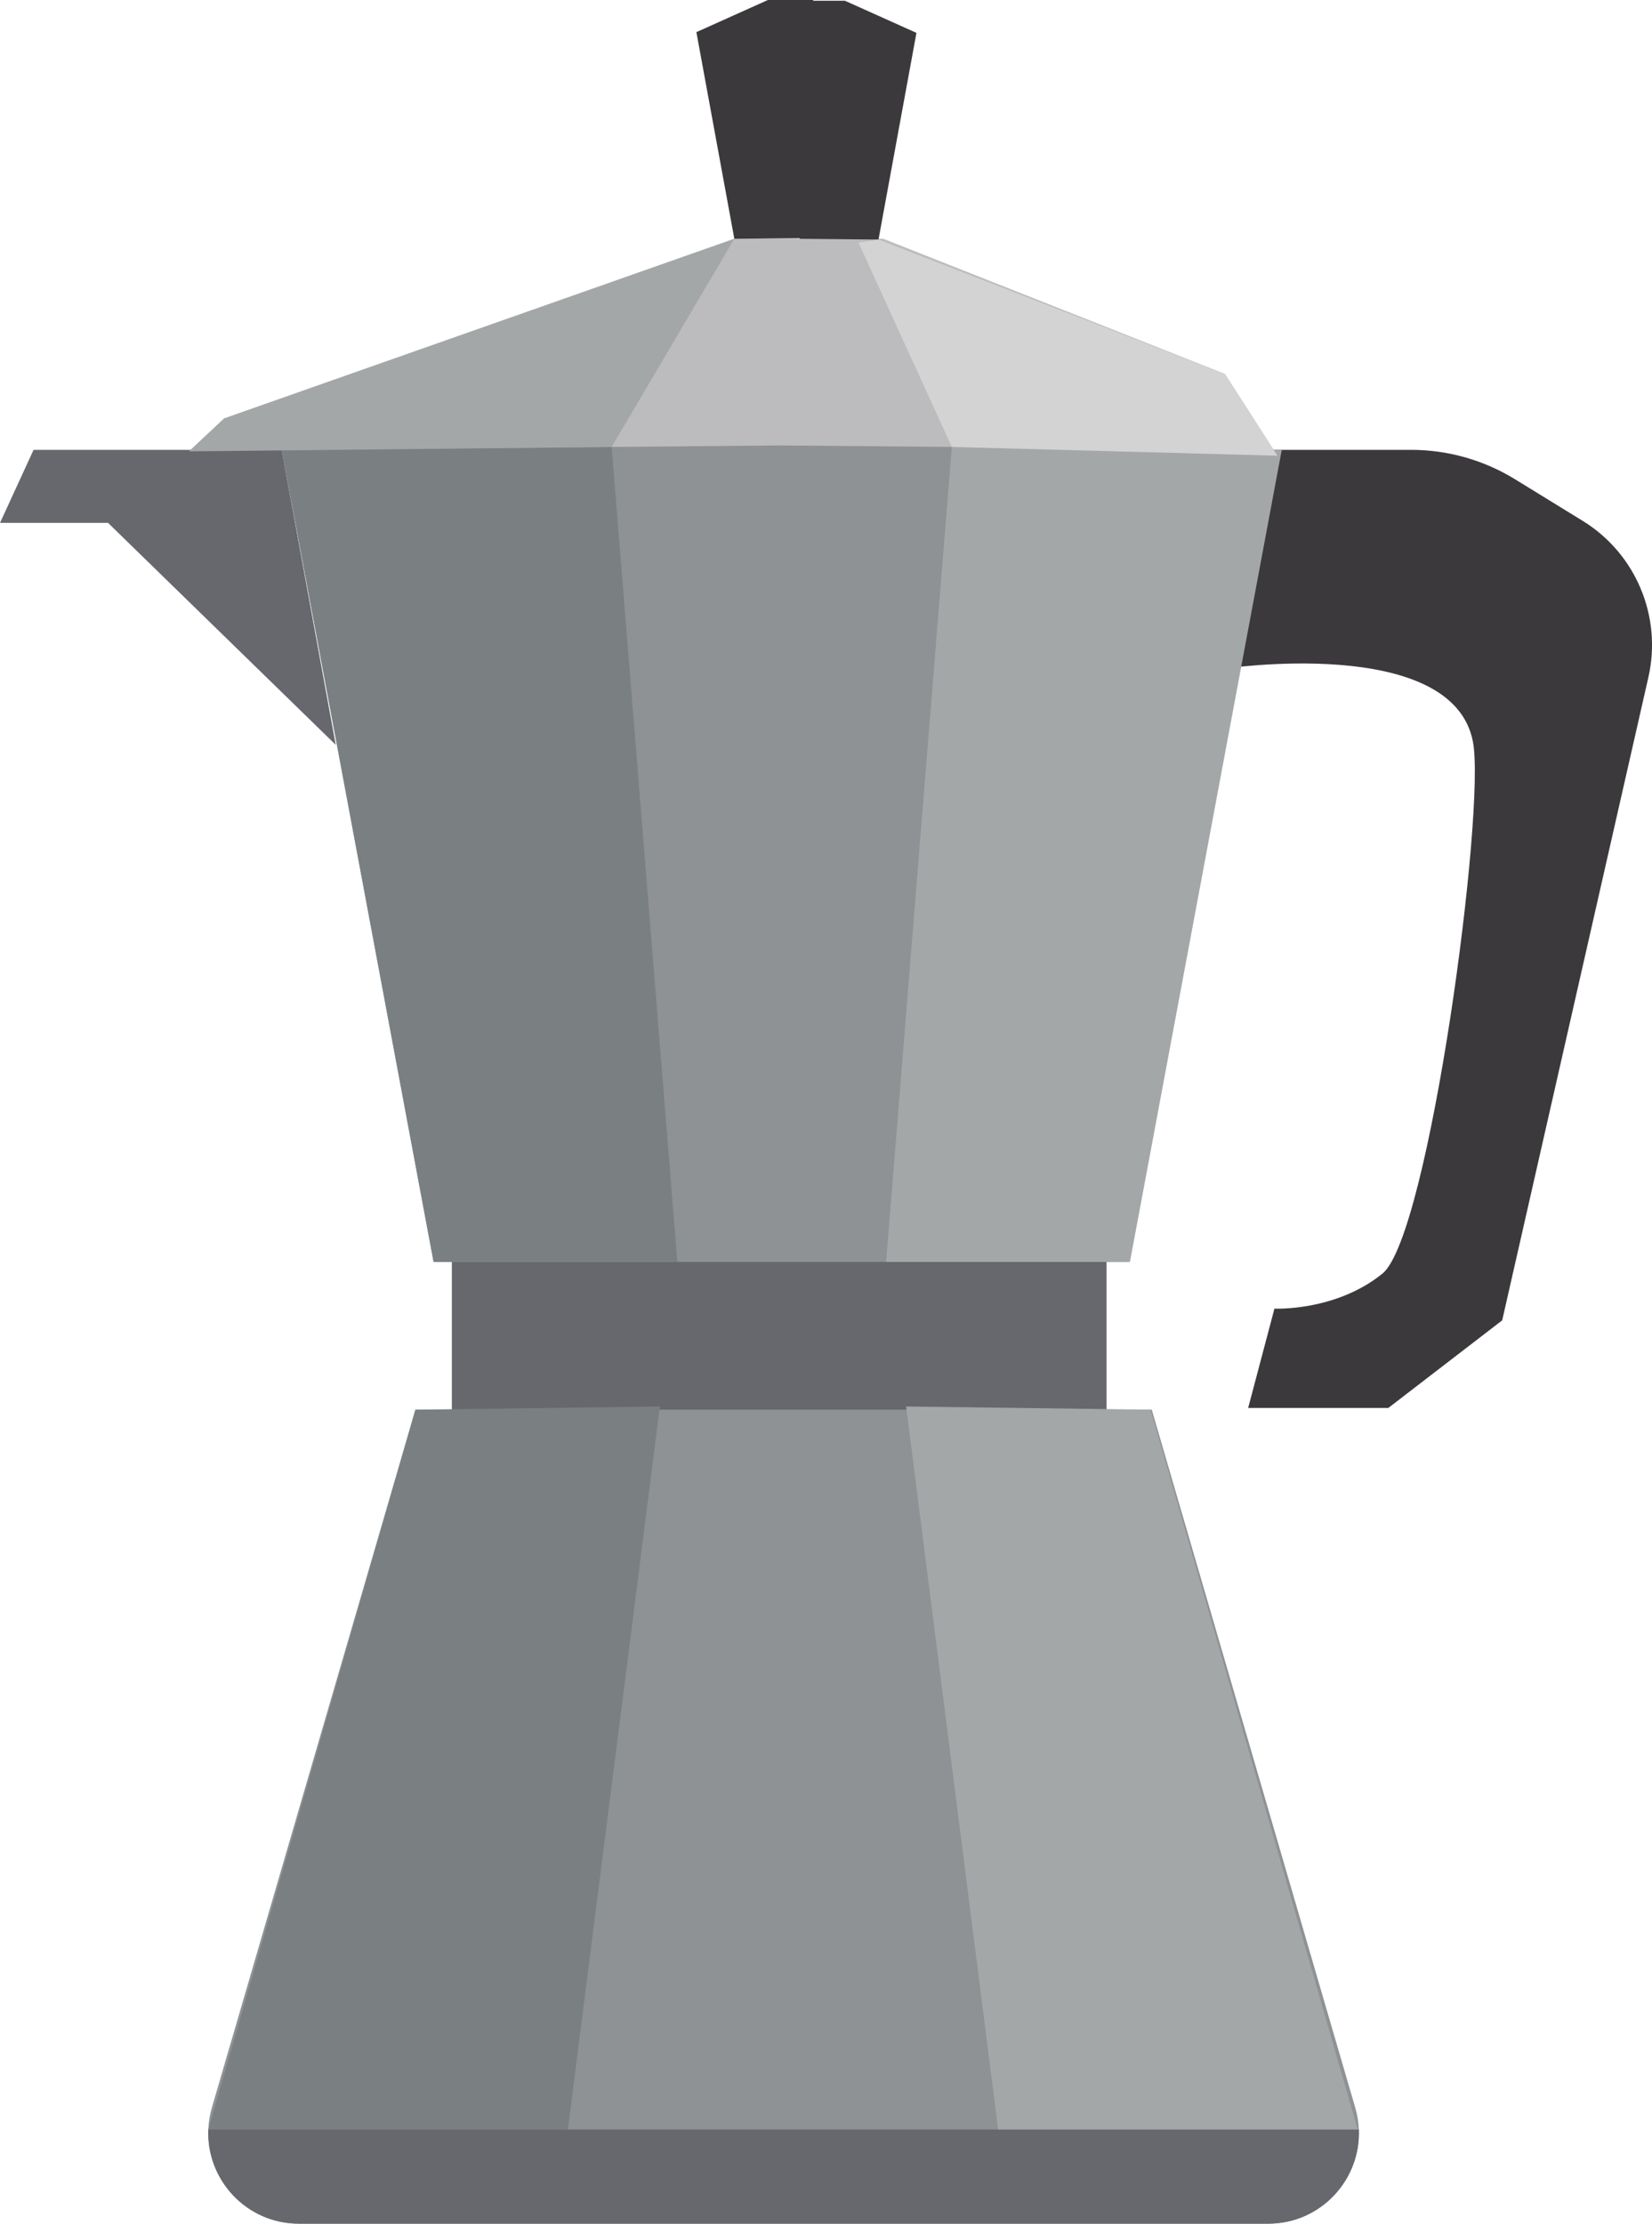 <?xml version="1.0" encoding="UTF-8" standalone="no"?> <svg xmlns="http://www.w3.org/2000/svg" xmlns:svg="http://www.w3.org/2000/svg" width="44.883mm" height="60.386mm" viewBox="0 0 44.883 60.386" version="1.1" id="svg6645"><defs id="defs6642"></defs><g id="layer1" transform="translate(-104.664,-124.599)"><path d="m 137.961,136.815 h 5.041 c 0.996,0 1.972,0.276 2.821,0.797 l 1.839,1.13 c 1.444,0.887 2.163,2.596 1.787,4.249 l -3.972,17.463 -3.094,2.379 h -3.808 l 0.714,-2.697 c 0,0 1.665,0.079 2.935,-0.952 1.269,-1.031 2.81,-12.585 2.459,-14.437 -0.555,-2.935 -6.822,-1.983 -6.822,-1.983 l 0.099,-5.949" style="fill:#3c393d;fill-opacity:1;fill-rule:nonzero;stroke:none;stroke-width:0.035" id="path14"></path><path d="m 109.801,136.855 0.952,-0.893 13.862,-4.879 h 4.046 l 9.281,3.669 1.428,2.221 -29.568,-0.119" style="fill:#bcbcbe;fill-opacity:1;fill-rule:nonzero;stroke:none;stroke-width:0.035" id="path16"></path><path d="M 134.728,164.282 H 116.94 v -6.445 h 17.788 v 6.445" style="fill:#66686d;fill-opacity:1;fill-rule:nonzero;stroke:none;stroke-width:0.035" id="path18"></path><path d="m 125.884,136.695 -13.565,0.12 4.125,22.052 h 18.879 l 4.125,-22.052 -13.564,-0.12" style="fill:#8e9294;fill-opacity:1;fill-rule:nonzero;stroke:none;stroke-width:0.035" id="path20"></path><path d="m 112.319,136.815 h -6.743 l -0.912,1.983 h 2.935 l 6.187,6.029 -1.468,-8.012" style="fill:#66686d;fill-opacity:1;fill-rule:nonzero;stroke:none;stroke-width:0.035" id="path22"></path><path d="m 141.582,182.427 c 0.057,1.356 -1.028,2.558 -2.463,2.558 h -26.332 c -1.435,0 -2.52,-1.202 -2.463,-2.558 0.007,-0.198 0.038,-0.395 0.097,-0.595 L 115.95,162.88 h 20.006 l 5.528,18.952 c 0.06,0.2 0.091,0.398 0.098,0.595" style="fill:#8e9294;fill-opacity:1;fill-rule:nonzero;stroke:none;stroke-width:0.035" id="path24"></path><path d="m 141.582,182.427 c 0.057,1.356 -1.028,2.558 -2.463,2.558 h -26.332 c -1.435,0 -2.52,-1.202 -2.463,-2.558 h 31.258" style="fill:#66686d;fill-opacity:1;fill-rule:nonzero;stroke:none;stroke-width:0.035" id="path26"></path><path d="m 112.319,136.815 4.125,22.052 h 6.623 l -1.785,-22.132 -8.964,0.079" style="fill:#7a7f82;fill-opacity:1;fill-rule:nonzero;stroke:none;stroke-width:0.035" id="path28"></path><path d="m 139.488,136.815 -4.125,22.052 h -6.624 l 1.785,-22.132 8.964,0.079" style="fill:#a4a7a8;fill-opacity:1;fill-rule:nonzero;stroke:none;stroke-width:0.035" id="path30"></path><path d="m 122.592,162.794 -2.499,19.633 h -9.769 l 5.626,-19.547 6.642,-0.086" style="fill:#7a7f82;fill-opacity:1;fill-rule:nonzero;stroke:none;stroke-width:0.035" id="path32"></path><path d="m 129.283,162.794 2.499,19.633 h 9.769 l -5.626,-19.547 -6.642,-0.086" style="fill:#a4a7a8;fill-opacity:1;fill-rule:nonzero;stroke:none;stroke-width:0.035" id="path34"></path><path d="m 127.619,124.619 h -0.863 v -0.02 h -1.229 l -1.943,0.873 1.031,5.612 1.775,-0.016 v 0.016 l 2.142,0.02 1.031,-5.612 -1.943,-0.873" style="fill:#3c393d;fill-opacity:1;fill-rule:nonzero;stroke:none;stroke-width:0.035" id="path36"></path><path d="m 130.524,136.736 -2.535,-5.548 0.542,-0.084 9.41,3.649 1.428,2.221 -8.845,-0.238" style="fill:#d3d3d4;fill-opacity:1;fill-rule:nonzero;stroke:none;stroke-width:0.035" id="path38"></path><path d="m 121.283,136.736 3.332,-5.652 -13.862,4.879 -0.952,0.893 11.482,-0.119" style="fill:#a4a7a8;fill-opacity:1;fill-rule:nonzero;stroke:none;stroke-width:0.035" id="path40"></path></g></svg> 